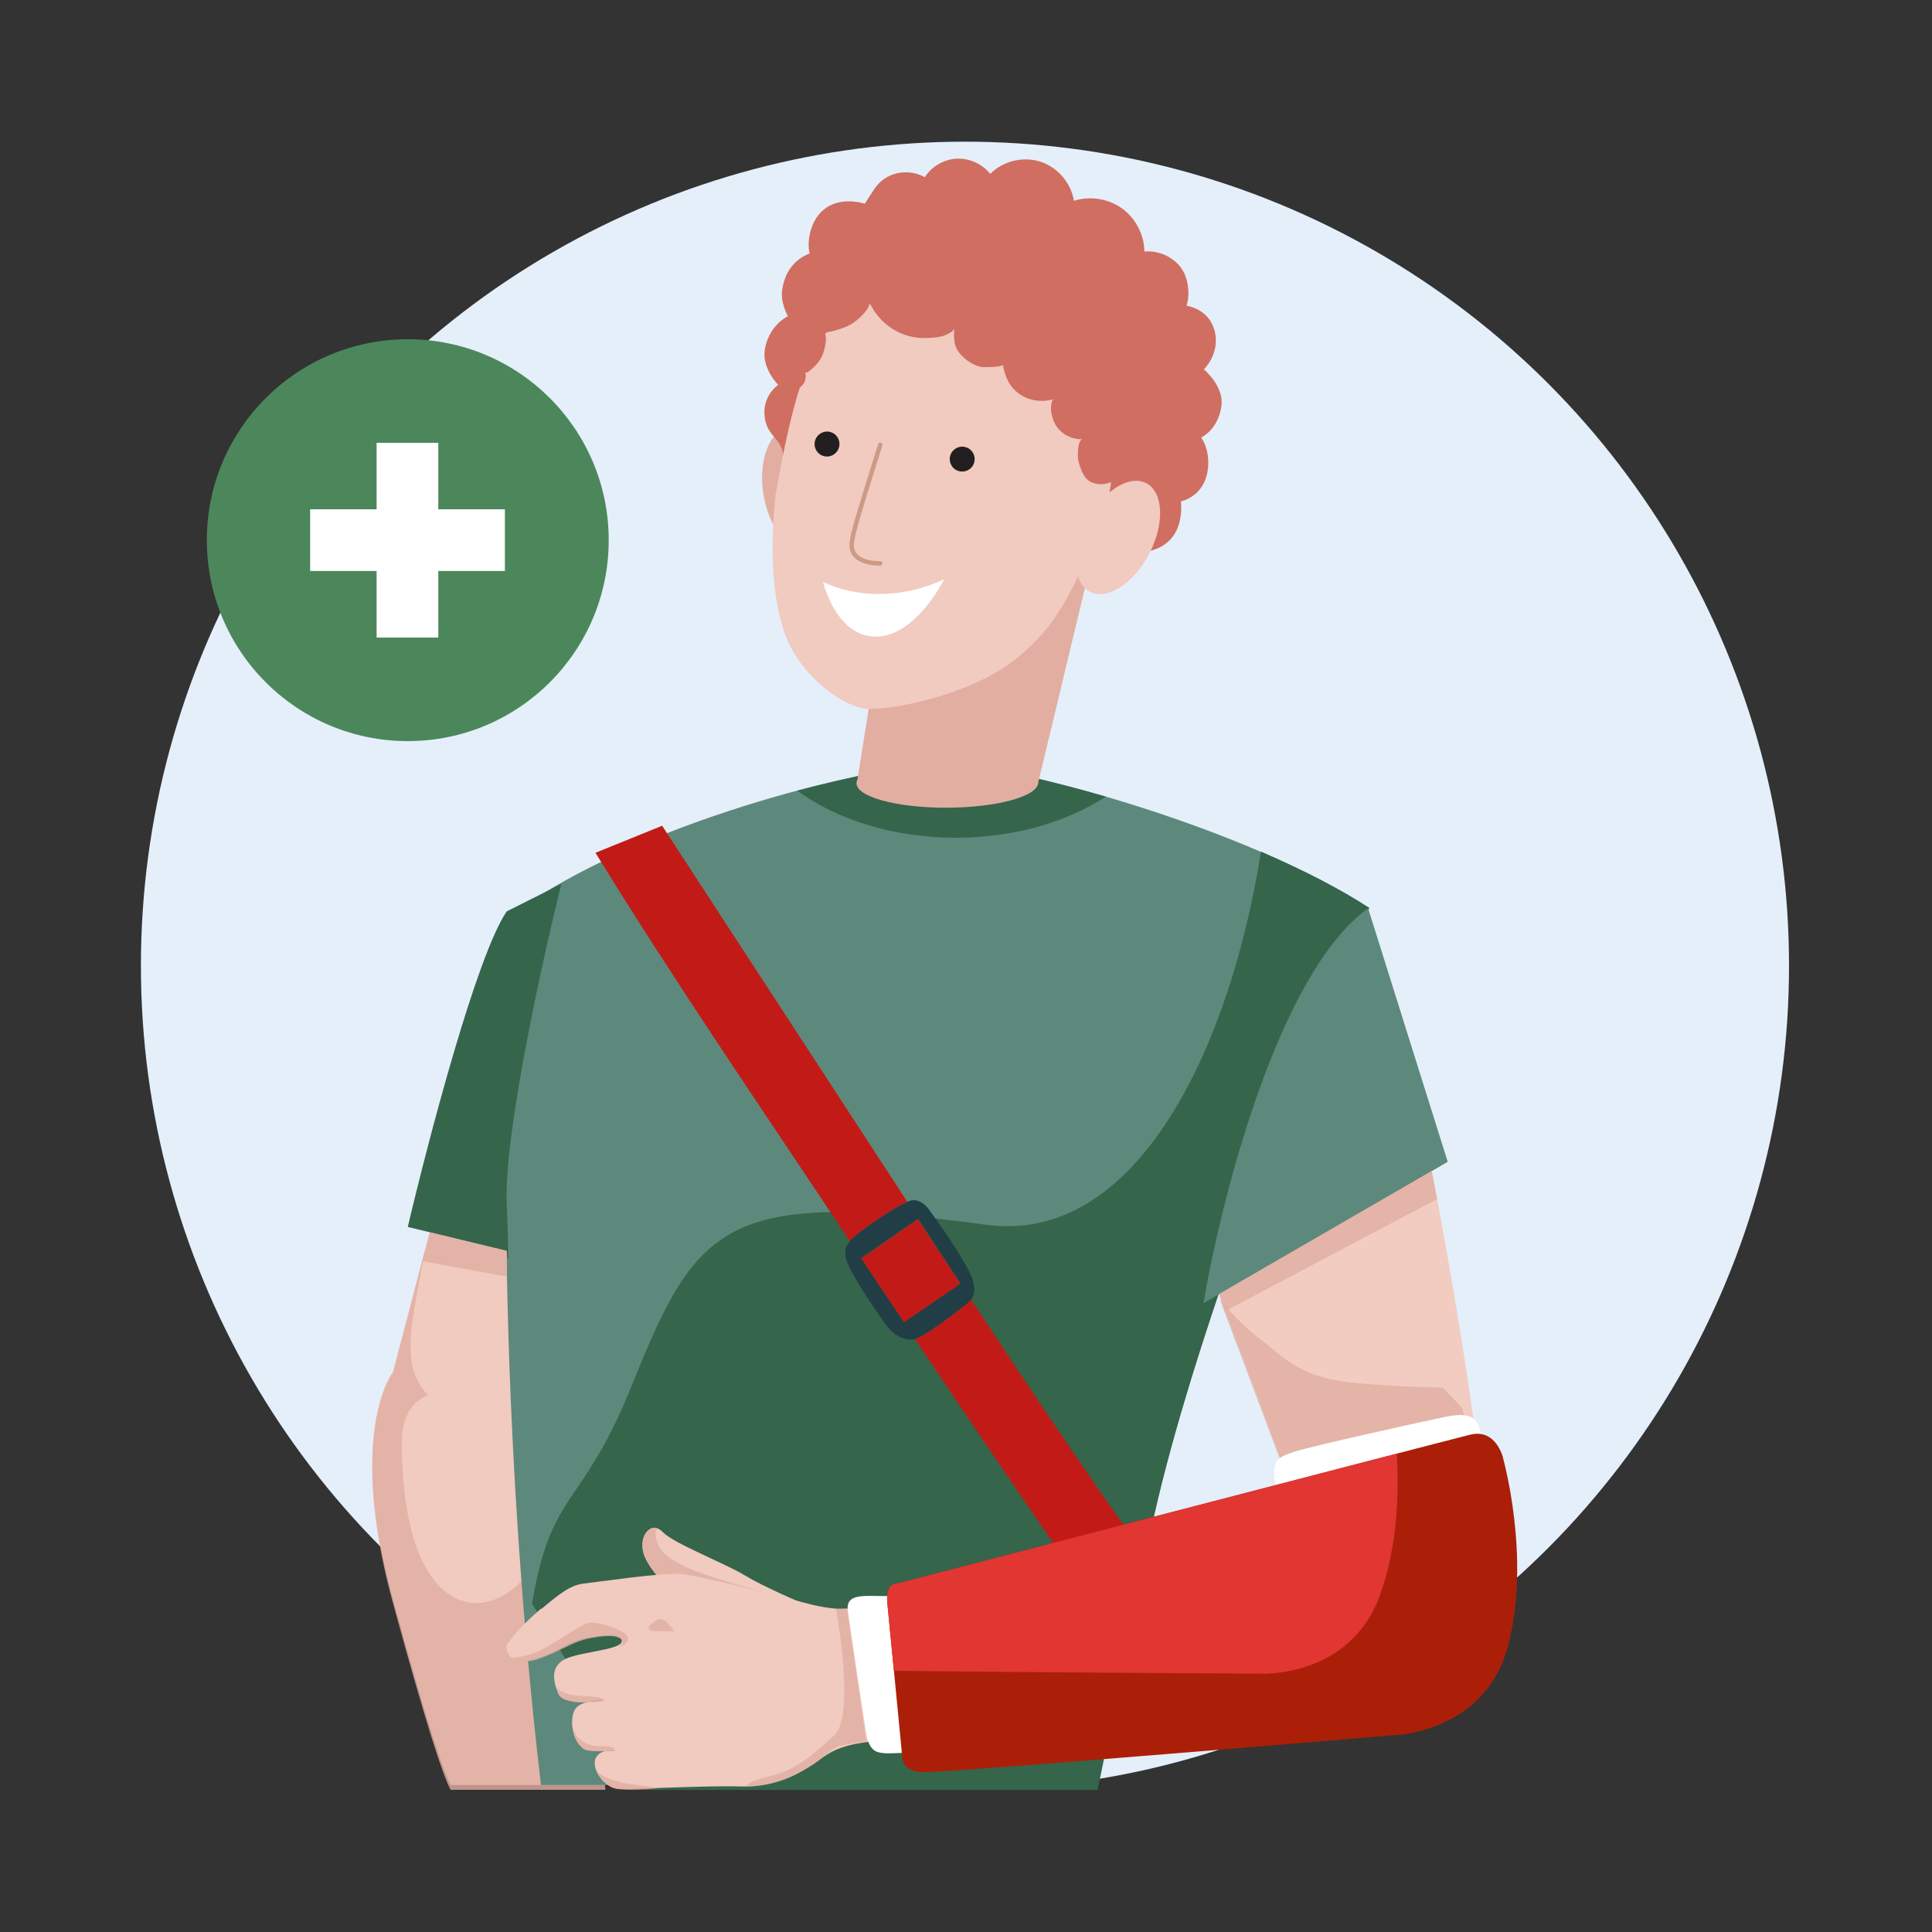 <?xml version="1.0" encoding="UTF-8"?>
<svg xmlns="http://www.w3.org/2000/svg" version="1.1" viewBox="0 0 150 150">
  <rect x="0" y="0" width="150" height="150" fill="#333333" stroke="none"/>
  <!-- Generator: Adobe Illustrator 29.0.0, SVG Export Plug-In . SVG Version: 2.1.0 Build 186)  -->
  <g style="isolation: isolate;">
    <g id="Background_Simple" style="display: none;">
      <g>
        <path d="M78.62-35.95C56.05-24.99,28.32-24.62,4.16-18.18-48.33-4.17-105.49,65.62-22.72,132.51c33.05,22.05,76.17,37.93,119.25,28.16,9.22-2.18,18.24-5.17,26.93-8.94,43.48-18.43,76.8-50.4,101.97-86.69,10.33-14.88,19.67-30.56,24.19-47.41,8.73-32.49-.41-77.39-30.74-97.46-20.87-13.81-48.19-10.57-71.4-.61-15.99,6.86-29.04,17.67-42.61,27.77-8.29,6.18-16.78,12.1-26.25,16.71Z" style="fill: #407bff;"/>
        <path d="M78.62-35.95C56.05-24.99,28.32-24.62,4.16-18.18-48.33-4.17-105.49,65.62-22.72,132.51c33.05,22.05,76.17,37.93,119.25,28.16,9.22-2.18,18.24-5.17,26.93-8.94,43.48-18.43,76.8-50.4,101.97-86.69,10.33-14.88,19.67-30.56,24.19-47.41,8.73-32.49-.41-77.39-30.74-97.46-20.87-13.81-48.19-10.57-71.4-.61-15.99,6.86-29.04,17.67-42.61,27.77-8.29,6.18-16.78,12.1-26.25,16.71Z" style="fill: #fff; isolation: isolate; opacity: .9;"/>
      </g>
    </g>
    <g id="Character">
      <g id="_x30_1_x5F_Basics_x5F_Icons_x5F_Illustrations_x2F_06_x5F_illustrations_x5F_128x128_x2F_Product_x2F_z31-personal-accident">
        <polygon id="BG" points="10.93 139 138.93 139 138.93 11 10.93 11 10.93 139" style="fill: #fff; fill-opacity: 0; fill-rule: evenodd;"/>
        <g id="_x38_8x88_x5F_z31-personal-accident-copy">
          <circle id="Oval" cx="74.92" cy="74.98" r="63.98" style="fill: #e4effa;"/>
          <path id="Path" d="M30.52,106.47l3.67-13.96,6.6,2.44,6.23,43.64h-12.03c-.65-1.25-1.9-5.04-4.47-14.38-2.92-10.59-1.22-15.99,0-17.74Z" style="fill: #f1cac0;"/>
          <path id="Path1" data-name="Path" d="M41.32,121.65c-3.04,4.83-10.12,4.51-10.12-9.67,0-.51,0-2.86,2.02-3.67-1.94-2.03-1.42-4.82-.7-8.66.15-.78.3-1.6.44-2.46l-2.45,9.39c-1.22,1.76-2.92,7.21,0,17.88,2.57,9.42,3.82,13.23,4.47,14.5h12.03l-2.91-20.53-2.79,3.22Z" style="fill: #e1aea1; fill-rule: evenodd; isolation: isolate; opacity: .8;"/>
          <path id="Path2" data-name="Path" d="M73.46,59.12c-9.61,1.05-24.46,5.43-33.03,11.38-1.57,8.23-1.92,38.33,1.57,68.09h43.16c.52-2.45,2.1-9.84,4.19-19.78,2.62-12.43,9.96-32.55,16.95-48.31-8.04-5.25-23.24-10.15-32.85-11.38Z" style="fill: #5d897c;"/>
          <path id="Path3" data-name="Path" d="M97.9,66.13c-2.35,14.91-9.49,30.57-21.35,28.96-20.27-2.75-22.44-.1-27.49,12.46-1.68,4.19-3.09,6.25-4.25,7.97-1.53,2.25-2.66,3.92-3.5,8.99l8.72,14.46h35.19c.52-2.45,2.05-10.23,4.14-20.17,2.62-12.43,9.96-32.55,16.95-48.31-2.31-1.51-5.22-2.99-8.41-4.37Z" style="fill: #35654b;"/>
          <path id="Path4" data-name="Path" d="M85.85,61.85c-3.03,1.98-7.13,3.19-11.64,3.19-4.85,0-9.23-1.4-12.31-3.65,4.17-1.11,8.18-1.89,11.56-2.26,3.58.46,7.93,1.42,12.39,2.72Z" style="fill: #35654b;"/>
          <ellipse id="Oval1" data-name="Oval" cx="61.96" cy="37.89" rx="2.73" ry="4.75" transform="translate(-4.97 9.69) rotate(-8.6)" style="fill: #e1aea1;"/>
          <path id="Path5" data-name="Path" d="M85.11,41.94l-16.59,6.35-1.95,12.24c-.04.08-.07.16-.07.25-.07,1.06,3.03,1.93,6.93,1.93s7.11-.86,7.18-1.93c0-.03,0-.05,0-.08h.01l4.5-18.76Z" style="fill: #e1aea1; fill-rule: evenodd;"/>
          <path id="Path6" data-name="Path" d="M61.18,24.56s-.61-1.05-.45-2.07c.2-1.29.86-2.32,2.13-2.81-.25-1.05.13-2.47.9-3.23,1.35-1.34,3.38-.63,3.38-.63,0,0,.41-.63.71-1.1.29-.44.68-.81,1.16-1.04.87-.43,1.95-.4,2.79.08.53-.84,1.48-1.39,2.47-1.44.99-.05,1.99.4,2.61,1.18.99-1,2.55-1.38,3.89-.95,1.34.43,2.39,1.65,2.61,3.04,1.24-.4,2.67-.17,3.73.59,1.06.76,1.73,2.05,1.74,3.35,1.06-.1,2.15.37,2.8,1.2.65.84.75,2.19.47,3.01.36.05,1.73.38,2.16,1.87.52,1.79-.81,3.07-.81,3.07,0,0,1.57,1.29,1.36,2.83-.13,1.01-.67,1.98-1.57,2.46.52.74.69,1.92.43,2.93-.44,1.73-2.01,2.03-2.01,2.03,0,0,.48,3.12-2.36,3.83-.63.16-1.31.13-1.95.02-.13-.02-1.63-.43-1.56-.58-.36.79-1.15,1.31-1.99,1.55-.83.24-1.72.22-2.58.18-4.36-.22-8.69-1.15-12.77-2.71-1.16-.44-2.2-.8-3.39-1.08-1.21-.29-2.53-.89-3.32-1.88-.76-.96-.76-1.88-.97-3.08-.22-1.24-1.36-1.37-1.44-3.05-.07-1.49,1.07-2.25,1.07-2.25,0,0-1.28-1.28-1.04-2.74.31-1.89,1.77-2.58,1.77-2.58h0Z" style="fill: #d06e61;"/>
          <g id="Group" style="mix-blend-mode: multiply; opacity: .5;">
            <path id="Path7" data-name="Path" d="M67.79,52.86l.73-4.57,16.59-6.35-3.71,15.45c-1.51.75-3.11,1.16-4.74,1.16-3.75,0-6.89-2.19-8.88-5.69Z" style="fill: #e1aea1; fill-rule: evenodd;"/>
          </g>
          <path id="Path8" data-name="Path" d="M86.11,38.37c-2.61,8.19-4.6,10.54-6.91,12.53-3.4,2.92-9.42,4.15-11.68,4.15-1.87,0-5.52-2.53-6.68-6.13-.91-2.83-1.06-6.49-.62-10.54,2.17-12.2,4.08-16.45,12.79-14.51,10.75,2.4,14.8,5.54,13.1,14.51Z" style="fill: #f1cac0;"/>
          <path id="Path9" data-name="Path" d="M73.32,44.97c-5.37,2.46-9.42.2-9.42.2,0,0,.99,4.26,4.1,4.26s5.31-4.46,5.31-4.46Z" style="fill: #fff;"/>
          <path id="Path10" data-name="Path" d="M68.34,34.53c-1.26,4.11-2.22,6.92-2.22,7.8s.82,1.41,2.22,1.41" style="fill: none; stroke: #cd9a83; stroke-linecap: round; stroke-width: .34px;"/>
          <path id="Oval2" data-name="Oval" d="M63.99,35.42c.52.12,1.04-.21,1.16-.73s-.2-1.04-.72-1.16c-.52-.12-1.04.21-1.16.73s.2,1.04.72,1.16Z" style="fill: #231f20;"/>
          <path id="Oval3" data-name="Oval" d="M74.56,36.6c.53.08,1.02-.28,1.1-.81.08-.53-.28-1.02-.81-1.1-.53-.08-1.02.28-1.1.81-.08.53.28,1.02.81,1.1Z" style="fill: #231f20;"/>
          <path id="Path11" data-name="Path" d="M67.53,20.31l-.03.25c-.11-.03-.2-.05-.31-.07.12-.06.22-.13.34-.18h0Z" style="fill: #d06e61;"/>
          <path id="Path12" data-name="Path" d="M61.49,29.71c.6-1.92,1.04-4.55,2.48-5.98,1.32-1.3,1-2.03,2.74-2.66,4.21-1.54,9.16-.56,13.15,1.25,2.01.91,3.72,2.71,4.92,4.54,1.6,2.46,2.48,5.27,2.55,8.21.02.57,0,1.16-.27,1.67-.27.52-.9.83-1.51.85-.13,0-.26,0-.38-.02-.05,0-.1-.02-.14-.04,0,0-.01,0-.01,0-.29-.06-.54-.21-.73-.44-.04-.05-.08-.1-.11-.16-.03-.04-.05-.09-.08-.13-.18-.33-.31-.75-.38-1.04-.06-.25-.09-1.63.35-1.66-.74.04-1.48-.29-1.94-.86-.46-.57-.7-1.56-.39-2.24-.87.26-1.85.11-2.59-.41-.8-.56-1.13-1.37-1.29-2.29.04.22-1.53.22-1.68.19-.69-.16-1.27-.56-1.71-1.11-.44-.56-.41-1.15-.39-1.85-.04.07-.09.13-.14.19-.13.09-.37.23-.51.29-.45.19-1.06.22-1.5.23-.75.03-1.49-.12-2.17-.45-1.02-.49-1.86-1.37-2.29-2.41.23.55-.97,1.55-1.35,1.77-.5.29-1.31.56-1.94.65-.08.01-.15.02-.21.03.04.03.08.07.1.13.18.42-.13,1.53-.31,1.82-.32.53-.71.89-1.07,1.12-.06.02-.12.03-.19.04.05,0,.03.12.06.18,0,.31-.06.57-.27.79-.63.66-.67.37-.8-.15Z" style="fill: #d06e61;"/>
          <ellipse id="Oval4" data-name="Oval" cx="86.8" cy="41.72" rx="4.75" ry="2.73" transform="translate(9.73 99.47) rotate(-62.51)" style="fill: #f1cac0;"/>
          <path id="Path13" data-name="Path" d="M100.61,85.01c1.33-4.34,3.31-13.48,5.5-14.16,3.64,8.71,9.22,41.67,9.28,49.25.08,9.71-4.59,10.74-8.69,12.18-4.11,1.43-6.09-15.69-6.09-15.69,0,0-2.29-6.82-6.32-17.02,2.18-6.23,3.5-9.89,6.32-14.56Z" style="fill: #f2ccc1;"/>
          <path id="Path14" data-name="Path" d="M112.02,107.73s-4.09-.06-7.11-.39c-4.13-.45-5.32-2.06-7.11-3.41-1.79-1.36-3.1-3.06-3.1-3.06l6.69,17.76,13.74-1.76-1.6-7.56-1.48-1.53-.02-.04Z" style="fill: #e1aea1; isolation: isolate; opacity: .8;"/>
          <path id="Path15" data-name="Path" d="M62.34,124.48c-.15-.04-3.05-1.28-4.55-2.19-1.5-.91-5.49-2.46-6.32-3.33-.83-.87-1.7.08-1.58,1.24.12,1.14,1.46,2.95,3.6,4.05" style="fill: #f1cac0;"/>
          <path id="Path16" data-name="Path" d="M59.34,123.64s-4.41-1.24-5.63-1.78c-1.21-.54-2.1-1.03-2.47-1.69-.67-1.2-.17-1.49-.17-1.49,0,0-.44-.31-.94.35-.4.54-.29,1.49,0,2,.29.5.52.83.83,1.24.31.41.46.56,1.25.72.79.16,7.13.64,7.13.64v.02Z" style="fill: #e1aea1; isolation: isolate; opacity: .8;"/>
          <path id="Path17" data-name="Path" d="M42.01,124.94c1.41-1.18,2.26-1.88,3.35-2s6.01-.85,7.5-.74c1.48.12,7.5,1.69,9.87,2.31,2.39.62,3.59.35,3.59.35.15,0,.35-.04.56-.06.56,3.33,1.52,6.81,2.1,10.3-2.58.17-3.97.48-5.24,1.45-1.6,1.22-3.78,2.23-6.25,2.15-2.47-.08-8.46.23-9.44.19-.98-.04-1.81-1.14-1.87-1.88-.06-.66.37-.93.79-1.05.44,0,.81-.06.81-.06,0,0-.4-.04-.81.06-.5,0-1.12,0-1.54-.17-.83-.31-1.25-1.92-.87-2.91.17-.45.66-.64,1.12-.76.66-.02,1.18-.1,1.18-.1,0,0-.58-.04-1.18.1-.93.04-2.08-.04-2.33-.62-.42-.99-.66-2.19.66-2.75,1.33-.54,4.14-.66,4.26-1.3.12-.62-1.45-.58-2.93-.23-1.48.35-2.02,1.11-3.93,1.61-1.91.5-2.14-.74-2.1-1.03.04-.27,1.29-1.73,2.7-2.91l.02.04Z" style="fill: #f1cac0;"/>
          <path id="Path18" data-name="Path" d="M75.28,100.96l.06-.04s0,0,.04-.04c4.92,7.46,9.44,14.19,12.34,18.19l-5.07,2.02s-4.9-7.12-11.62-17.12c.89-.31,3.1-2.02,4.03-2.75.1-.08.17-.16.23-.23v-.02Z" style="fill: #c21b17;"/>
          <path id="Path19" data-name="Path" d="M70.25,93.4c-.13.06-.29.16-.48.25-.96.56-3.06,1.94-3.8,2.71-6.73-10.14-13.52-20.03-19.74-30.15l5.18-2.1s9.11,13.99,19.03,29.19c-.04,0-.06.02-.08.04-.02,0-.06.04-.08.06h-.04Z" style="fill: #c21b17;"/>
          <path id="Path20" data-name="Path" d="M74.59,99.68l-4.41,3.01c-1.08-1.61-2.2-3.28-3.33-4.98l4.43-3.06c1.1,1.71,2.22,3.39,3.3,5.04h.02Z" style="fill: #c21b17;"/>
          <path id="Shape" d="M65.91,96.42s.04-.04.06-.06c.73-.78,2.83-2.15,3.8-2.71.19-.12.35-.19.48-.25.06-.04.13-.06.17-.08,1.08-.58,1.89.85,1.89.85,0,0,1.89,2.56,2.87,4.42.81,1.51.35,2.15.21,2.31v-.02s-.06.08-.08.1c-.06.08-.13.16-.23.23-.93.74-3.14,2.44-4.03,2.75-.06.02-.1.04-.13.04h-.13c-.71.06-1.33-.39-1.7-.78-.4-.41-2.6-3.61-3.22-5-.5-1.12-.1-1.63.1-1.78l-.06-.02ZM70.17,102.67l4.41-3.01c-1.1-1.67-2.2-3.35-3.3-5.04l-4.43,3.06c1.14,1.73,2.26,3.39,3.33,4.98h-.02Z" style="fill: #213e47;"/>
          <path id="Path21" data-name="Path" d="M70.25,123.84c7.46-.97,18.56-3.82,26.27-5.7.1-.04.17-.08.29-.1,2.99-.97,2.33-2,2.16-3.16-.27-1.65.56-1.82,1.35-2.11,1.08-.41,10.6-2.5,11.91-2.77,2.02-.41,2.29.23,2.53.56.23.33,2.45,11.61,1.43,14.58-.67,1.98-2.14,3.65-3.06,4.54-1.37,1.43-3.41,3.04-6.09,3.7-4.68,1.16-37.55,2.81-38.18,2.75-.64-.04-1.25-.04-1.54-1.22-.12-.47-1.5-9.87-1.5-9.87-.21-1.71,2.14-.89,4.45-1.2h0Z" style="fill: #fff;"/>
          <path id="Path22" data-name="Path" d="M116.7,113.19s-.54-2.31-2.56-1.8c-2.04.5-44.41,11.54-44.41,11.54,0,0-1-.14-.83,1.57.17,1.73,1.14,11.79,1.14,11.79,0,0-.13,1.22,1.56,1.3,1.72.08,36.64-2.87,36.64-2.87,0,0,7.07-.17,8.85-6.96,1.79-6.79-.39-14.54-.39-14.54v-.02Z" style="fill: #ab1f08;"/>
          <path id="Path23" data-name="Path" d="M108.45,112.86c-12.03,3.12-38.73,10.07-38.73,10.07,0,0-1-.14-.83,1.57.07.72.28,2.92.51,5.22,10.87.13,28.33.22,28.33.22,0,0,7.06.46,9.43-6.14,1.37-3.79,1.46-8.02,1.29-10.94Z" style="fill: #e13632; fill-rule: evenodd;"/>
          <path id="Path24" data-name="Path" d="M48.58,127.58s.48-.43-.15-.81c-.64-.39-2.1-.95-2.83-.74-.73.21-2.99,1.92-4.13,2.31-1.14.39-1.77.37-1.77.37,0,0,.67.66,2.37,0,1.7-.66,2.45-1.24,3.62-1.49,2.85-.58,2.62.31,2.62.31-.06.1,0,.1-.29.29-.08.06.44-.14.58-.21l-.02-.02Z" style="fill: #e1aea1; isolation: isolate; opacity: .8;"/>
          <path id="Path25" data-name="Path" d="M46.89,132.06s.27-.33-1.66-.39c-1.93-.06-2.08-.81-2.08-.81,0,0,.17.79.5.99.39.21.56.23,1.04.31.56.08,2.22-.08,2.22-.08l-.02-.02Z" style="fill: #e1aea1; isolation: isolate; opacity: .8;"/>
          <path id="Path26" data-name="Path" d="M47.79,135.94s0-.43-1.12-.37c-1.12.06-1.81-.62-1.91-.81-.1-.19-.29-.66-.29-.66,0,0,.13.97.46,1.3s.25.48.89.54c.64.06,1.97,0,1.97,0Z" style="fill: #e1aea1; isolation: isolate; opacity: .8;"/>
          <path id="Path27" data-name="Path" d="M46.36,137.58s.93.76,2.66.95c1.73.19,2.06.31,2.06.31,0,0-2.93.33-3.64-.1-.71-.43-1.08-1.16-1.08-1.16h0Z" style="fill: #e1aea1; isolation: isolate; opacity: .8;"/>
          <path id="Path28" data-name="Path" d="M64.91,124.94s1.52,8.24-.12,9.77c-1.64,1.53-2.99,2.71-4.97,3.18-1.99.47-1.89.81-1.89.81,0,0,2.27.1,4.41-1.24,2.14-1.34,2.2-1.73,2.87-1.9.67-.17,2.04-.37,2.04-.37l-1.48-10.33-.87.06v.02Z" style="fill: #e1aea1; isolation: isolate; opacity: .8;"/>
          <path id="Path29" data-name="Path" d="M52.34,126.65s-.71-1.2-1.27-.91c-.56.29-1.27.91,0,.91h1.27Z" style="fill: #e1aea1; isolation: isolate; opacity: .8;"/>
          <path id="Path30" data-name="Path" d="M112.4,90.2l-6.18-19.68c-6.93,4.97-11.41,22.51-12.78,30.66l18.97-10.98Z" style="fill: #5d897c;"/>
          <path id="Path31" data-name="Path" d="M95.15,101.77c-.17-.43-.34-.86-.51-1.3l16.52-9.56c.14.72.28,1.45.42,2.18l-16.43,8.69Z" style="fill: #e1aea1; fill-rule: evenodd; isolation: isolate; opacity: .8;"/>
          <path id="Path32" data-name="Path" d="M39.34,93.4c-.21-5.33,2.74-18.73,4.24-24.77l-4.24,2.13c-2.33,3.41-6.09,17.75-7.68,24.5l7.68,1.86c.09.98.21,1.6,0-3.73Z" style="fill: #35654b;"/>
          <polygon id="Path33" data-name="Path" points="39.34 97.11 33.37 95.67 32.78 97.91 39.34 99.12 39.34 97.11" style="fill: #e1aea1; fill-rule: evenodd; isolation: isolate; opacity: .8;"/>
        </g>
      </g>
      <g>
        <circle id="Oval5" data-name="Oval" cx="31.66" cy="41.94" r="15.6" style="fill: #4c875b;"/>
        <polygon id="Path34" data-name="Path" points="29.24 39.54 24.08 39.54 24.08 44.33 29.24 44.33 29.24 49.5 34.03 49.5 34.03 44.33 39.2 44.33 39.2 39.54 34.03 39.54 34.03 34.38 29.24 34.38 29.24 39.54" style="fill: #fff; fill-rule: evenodd;"/>
      </g>
    </g>
  </g>
</svg>